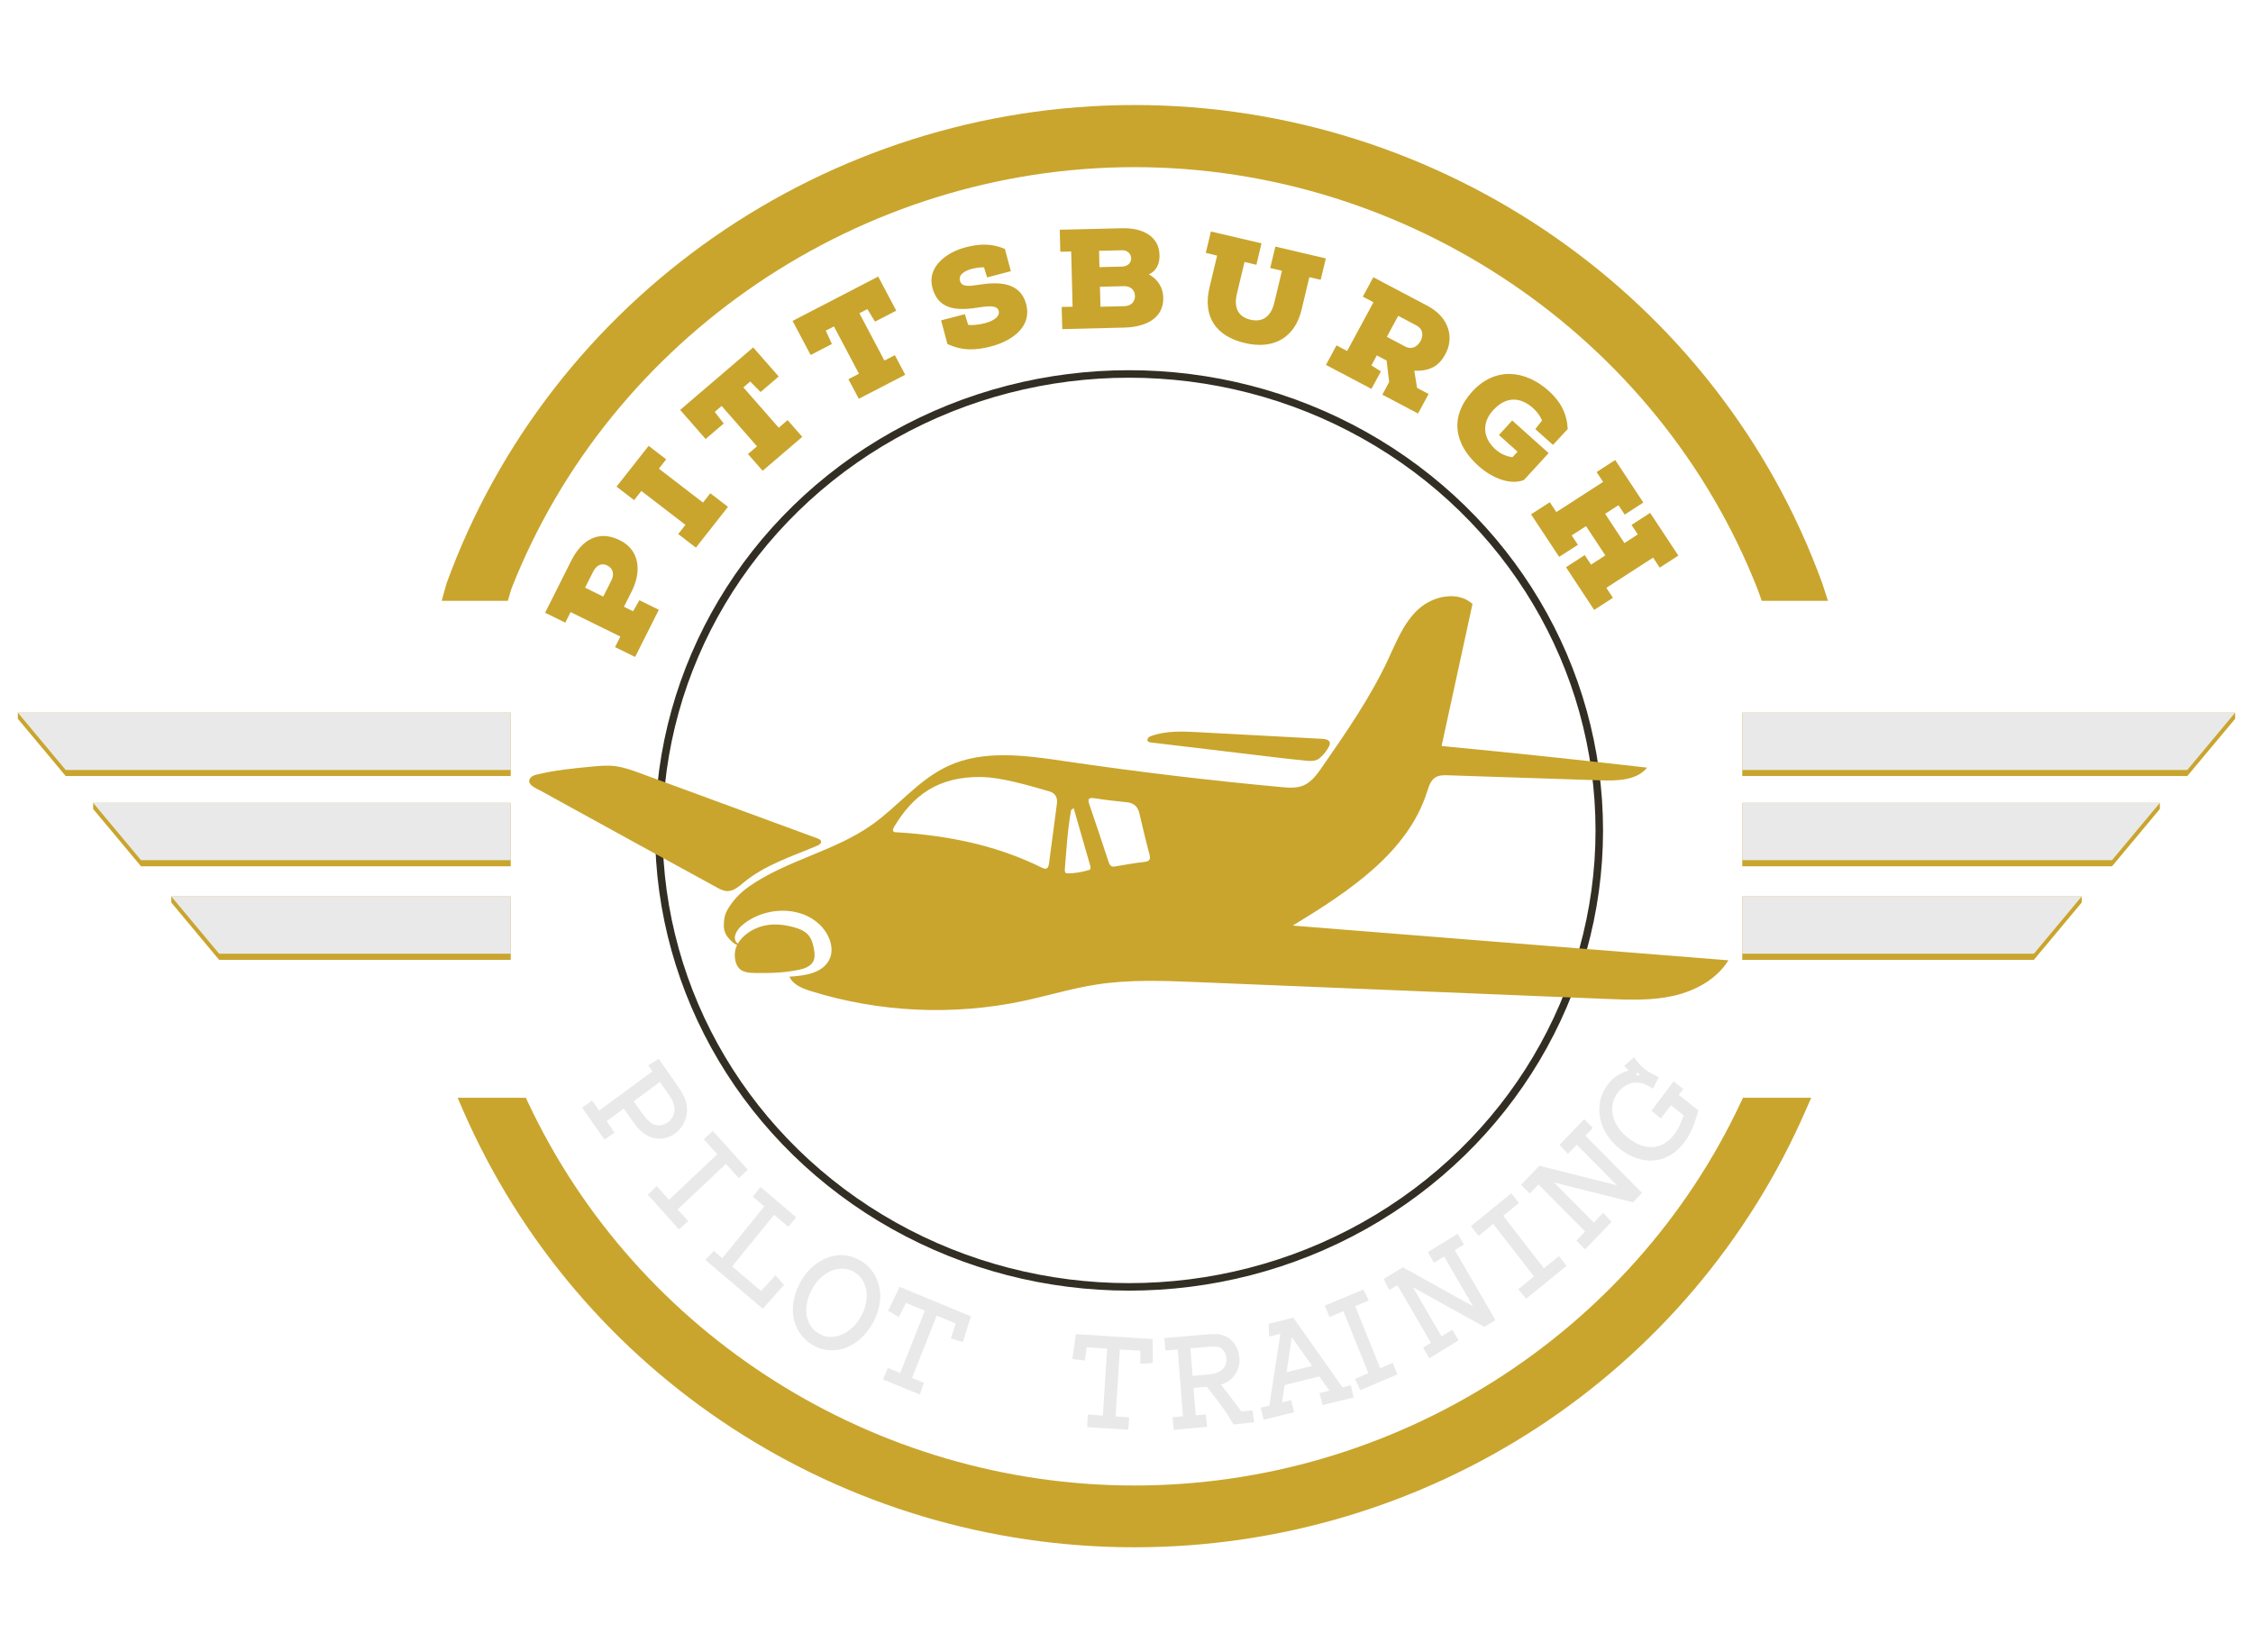 <?xml version="1.0" encoding="utf-8"?>
<!-- Generator: Adobe Illustrator 16.0.0, SVG Export Plug-In . SVG Version: 6.00 Build 0)  -->
<!DOCTYPE svg PUBLIC "-//W3C//DTD SVG 1.1//EN" "http://www.w3.org/Graphics/SVG/1.1/DTD/svg11.dtd">
<svg version="1.1" id="Layer_1" xmlns="http://www.w3.org/2000/svg" xmlns:xlink="http://www.w3.org/1999/xlink" x="0px" y="0px"
	 width="300px" height="220px" viewBox="0 0 300 220" enable-background="new 0 0 300 220" xml:space="preserve">
<path fill="#C9A52D" d="M68.081,78.438c13.176-33.603,46.525-56.184,82.979-56.184c36.445,0,69.782,22.581,82.966,56.184L234.594,80
	h8.813l-0.752-2.311c-13.838-38.098-50.646-63.705-91.595-63.705c-40.961,0-77.76,25.607-91.606,63.713L58.813,80h8.813
	L68.081,78.438z"/>
<path fill="#C9A52D" d="M231.799,146.779c-14.536,30.99-46.224,51.012-80.739,51.012s-66.207-20.021-80.752-51.012l-0.288-0.613
	h-9.082l0.638,1.479c15.381,35.461,50.503,58.371,89.48,58.371c38.973,0,74.095-22.91,89.467-58.371l0.646-1.479h-9.08
	L231.799,146.779z"/>
<polygon fill="#C9A52D" points="2.376,94.89 2.376,95.703 8.746,103.326 68.006,103.326 68.006,102.516 68.006,96.203 
	68.006,95.703 68.006,94.89 "/>
<polygon fill="#C9A52D" points="12.402,106.898 12.402,107.711 18.775,115.344 68.008,115.344 68.008,108.451 68.008,107.711 
	68.008,106.898 "/>
<polygon fill="#C9A52D" points="22.809,119.359 22.809,120.17 29.173,127.799 68.008,127.799 68.008,121.889 68.008,120.17 
	68.008,119.359 "/>
<polygon fill="#E9E9E9" points="68.006,94.89 68.006,102.516 8.746,102.516 3.061,95.711 3.057,95.703 2.376,94.89 "/>
<polygon fill="#E9E9E9" points="12.402,106.898 18.775,114.531 68.008,114.531 68.008,106.898 "/>
<polygon fill="#E9E9E9" points="22.809,119.359 29.173,126.98 68.008,126.98 68.008,119.359 "/>
<path fill="#C9A52D" d="M76.062,74.659l-3.479,6.926l2.688,1.319l0.707-1.404l6.627,3.256l-0.707,1.404l2.674,1.312l3.156-6.283
	l-2.588-1.269l-0.843,1.465l-1.215-0.596l1.081-2.149c1.188-2.414,1.15-5.347-1.663-6.726
	C79.675,70.526,77.448,71.901,76.062,74.659 M80.325,79.435l-2.417-1.187l1.082-2.149c0.383-0.763,1.072-1.201,1.86-0.817
	c0.857,0.42,0.934,1.242,0.556,2.004L80.325,79.435z"/>
<polygon fill="#C9A52D" points="84.435,66.592 85.399,65.37 91.268,69.883 90.308,71.107 92.664,72.916 96.935,67.486 94.58,65.676 
	93.606,66.916 87.733,62.399 88.707,61.161 86.369,59.364 82.097,64.795 "/>
<polygon fill="#C9A52D" points="100.295,46.258 90.564,54.58 93.957,58.453 96.369,56.389 95.167,54.844 96.092,54.052 
	100.799,59.429 99.597,60.453 101.548,62.684 106.827,58.168 104.876,55.938 103.693,56.951 98.986,51.578 99.898,50.799 
	101.273,52.196 103.688,50.132 "/>
<polygon fill="#C9A52D" points="116.938,36.824 105.536,42.729 107.943,47.266 110.771,45.802 109.958,44.023 111.043,43.461 
	114.376,49.761 112.972,50.488 114.354,53.098 120.537,49.896 119.155,47.288 117.764,48.008 114.432,41.707 115.495,41.158 
	116.512,42.826 119.341,41.363 "/>
<path fill="#C9A52D" d="M133.809,33.145c-1.783-0.762-3.389-0.697-5.258-0.208c-2.492,0.651-5.145,2.57-4.396,5.389
	c0.844,3.158,3.677,3.026,6.368,2.58c1.46-0.226,2.291-0.149,2.459,0.472c0.214,0.805-0.741,1.367-1.834,1.652
	c-0.832,0.217-1.719,0.31-2.234,0.213l-0.439-1.409l-3.161,0.821l0.84,3.146c1.989,0.928,3.772,0.872,5.877,0.307
	c2.915-0.784,5.382-2.716,4.612-5.606c-0.806-3.014-3.743-2.992-6.347-2.584c-1.326,0.209-2.248,0.311-2.476-0.549
	c-0.232-0.859,0.818-1.366,1.503-1.545c0.594-0.154,1.163-0.242,1.701-0.23l0.417,1.342l3.161-0.826L133.809,33.145z"/>
<path fill="#C9A52D" d="M141.185,33.521l1.451-0.034l0.186,7.351l-1.452,0.033l0.073,2.951l8.333-0.205
	c2.466-0.076,5.196-1.033,5.123-4.018c-0.029-1.193-0.672-2.422-1.933-3.057c1.153-0.536,1.455-1.584,1.429-2.588
	c-0.063-2.533-2.29-3.631-4.985-3.563l-8.298,0.199L141.185,33.521z M146.399,35.568l-0.052-2.17l3.079-0.077
	c0.745-0.017,1.18,0.52,1.193,1.068c0.017,0.719-0.586,1.09-1.219,1.106L146.399,35.568z M146.532,40.842l-0.068-2.664l3.194-0.076
	c0.801-0.021,1.442,0.434,1.469,1.307c0.013,0.66-0.427,1.332-1.404,1.357L146.532,40.842z"/>
<path fill="#C9A52D" d="M169.136,35.686l1.563,0.366l-1.017,4.247c-0.473,1.971-1.67,2.623-3.16,2.273
	c-1.524-0.357-2.304-1.451-1.817-3.478l1.009-4.21l1.58,0.371l0.684-2.853l-6.738-1.579l-0.681,2.852l1.508,0.354l-1.008,4.214
	c-0.948,3.955,0.869,6.534,4.719,7.438c3.815,0.893,6.674-0.712,7.553-4.524l1.017-4.254l1.508,0.354l0.685-2.847l-6.719-1.575
	L169.136,35.686z"/>
<path fill="#C9A52D" d="M182.884,40.246l-3.505,6.487l-1.416-0.749l-1.404,2.602l6.055,3.195l1.262-2.332l-1.262-0.797l0.719-1.332
	l1.301,0.686l0.34,2.856l-0.908,1.686l4.754,2.511l1.406-2.6l-1.535-0.81l-0.367-2.294c2.282,0.109,3.395-0.82,4.143-2.209
	c1.137-2.099,0.603-4.844-2.416-6.441l-7.186-3.791l-1.396,2.583L182.884,40.246z M186.179,42.051l2.428,1.281
	c0.896,0.473,0.947,1.338,0.543,2.086c-0.404,0.754-1.193,1.171-2.02,0.732l-2.462-1.299L186.179,42.051z"/>
<path fill="#C9A52D" d="M205.327,55.99l-0.892,1.146l2.355,2.103l1.965-2.115c-0.117-2.096-0.957-3.661-2.541-5.084
	c-3.147-2.813-7.148-3.209-10.167,0.086c-3.053,3.338-2.438,6.998,0.81,9.905c1.916,1.712,4.302,2.57,6.067,1.882l3.286-3.588
	l-4.85-4.338l-1.77,1.932l2.48,2.223l-0.668,0.727c-0.868-0.088-1.662-0.493-2.285-1.051c-1.491-1.332-1.985-3.354-0.289-5.205
	c1.77-1.933,3.689-1.72,5.291-0.285C204.561,54.718,205.047,55.283,205.327,55.99"/>
<polygon fill="#C9A52D" points="214.771,79.596 213.893,78.268 220.123,74.244 221.001,75.577 223.482,73.973 219.727,68.289 
	217.247,69.894 218.082,71.158 216.303,72.308 213.732,68.412 215.512,67.264 216.339,68.516 218.819,66.914 215.076,61.249 
	212.596,62.85 213.462,64.165 207.235,68.184 206.365,66.867 203.868,68.48 207.61,74.146 210.107,72.537 209.28,71.285 
	211.188,70.056 213.76,73.95 211.855,75.182 211.016,73.912 208.52,75.525 212.273,81.209 "/>
<polygon fill="#C9A52D" points="297.624,94.89 297.624,95.703 291.255,103.326 231.995,103.326 231.995,102.516 231.995,96.203 
	231.995,95.703 231.995,94.89 "/>
<polygon fill="#C9A52D" points="287.6,106.898 287.6,107.711 281.228,115.344 231.993,115.344 231.993,108.451 231.993,107.711 
	231.993,106.898 "/>
<polygon fill="#C9A52D" points="277.191,119.359 277.191,120.17 270.826,127.799 231.993,127.799 231.993,121.889 231.993,120.17 
	231.993,119.359 "/>
<polygon fill="#E9E9E9" points="231.995,94.89 231.995,102.516 291.255,102.516 296.939,95.711 296.942,95.703 297.624,94.89 "/>
<polygon fill="#E9E9E9" points="231.993,106.898 231.993,114.531 281.228,114.531 287.6,106.898 "/>
<polygon fill="#E9E9E9" points="231.993,119.359 231.993,126.98 270.826,126.98 277.191,119.359 "/>
<ellipse fill="none" stroke="#332E23" stroke-miterlimit="10" cx="150.34" cy="110.569" rx="62.614" ry="60.777"/>
<path fill="#C9A52D" d="M229.817,127.836c-19.225-1.533-38.448-3.066-57.673-4.598c7.361-4.488,15.271-9.641,17.874-17.793
	c0.23-0.722,0.462-1.526,1.111-1.932c0.504-0.317,1.145-0.308,1.742-0.285c6.766,0.225,13.533,0.45,20.3,0.674
	c2.214,0.074,4.763,0.004,6.159-1.693c-9.113-1.047-18.238-2.006-27.375-2.878c1.371-6.306,2.745-12.615,4.118-18.921
	c-1.965-1.77-5.264-1.076-7.212,0.709c-1.949,1.785-2.928,4.338-4.043,6.721c-2.375,5.077-5.595,9.715-8.797,14.328
	c-0.671,0.967-1.401,1.983-2.501,2.431c-0.907,0.371-1.936,0.289-2.914,0.198c-9.63-0.888-19.236-2.035-28.806-3.446
	c-5.222-0.768-10.806-1.569-15.585,0.655c-3.907,1.813-6.657,5.385-10.176,7.857c-4.97,3.495-11.3,4.684-16.28,8.158
	c-1.196,0.834-2.249,1.938-2.947,3.211c-0.346,0.633-0.433,1.311-0.43,2.023c0.003,0.637,0.218,1.184,0.638,1.664
	c0.321,0.365,0.687,0.734,1.136,0.902c-0.068,0.139-0.129,0.277-0.176,0.426c-0.179,0.559-0.183,1.166-0.04,1.736
	c0.091,0.365,0.25,0.727,0.521,0.992c0.528,0.516,1.349,0.563,2.091,0.574c0.633,0.008,1.266,0.01,1.897-0.004
	c1.087-0.027,2.175-0.104,3.247-0.293c0.885-0.156,2.058-0.336,2.559-1.184c0.032-0.053,0.06-0.109,0.084-0.168
	c0.187-0.443,0.141-0.967,0.06-1.451c-0.12-0.725-0.321-1.473-0.822-2.014c-0.486-0.527-1.194-0.793-1.891-0.982
	c-1.147-0.313-2.356-0.467-3.532-0.279c-1.075,0.17-2.104,0.629-2.93,1.328c-0.383,0.324-0.726,0.707-0.974,1.141
	c-0.048-0.037-0.099-0.076-0.14-0.117c-0.645-0.668,0.045-1.738,0.584-2.221c0.882-0.789,1.961-1.359,3.099-1.693
	c2.469-0.725,5.361-0.361,7.284,1.434c1.306,1.217,2.146,3.201,1.325,4.779c-0.917,1.768-3.279,2.102-5.286,2.217
	c0.488,1.08,1.735,1.572,2.876,1.926c9.126,2.842,18.998,3.293,28.349,1.291c3.213-0.688,6.361-1.654,9.607-2.162
	c4.444-0.697,8.974-0.514,13.469-0.33c18.164,0.744,36.332,1.492,54.495,2.236c2.985,0.125,6.018,0.244,8.932-0.414
	c2.914-0.662,5.752-2.205,7.307-4.729C230.041,127.852,229.931,127.842,229.817,127.836 M140.735,107.01
	c-0.353,2.623-0.702,5.253-1.043,7.879c-0.081,0.607-0.22,1.01-0.982,0.629c-5.959-2.951-12.337-4.239-18.93-4.68
	c-0.481-0.035-1.234,0.108-0.683-0.812c2.431-4.024,5.714-6.677,11.66-6.573c2.492,0.07,5.751,0.973,8.996,1.928
	C140.521,105.605,140.845,106.199,140.735,107.01 M145.027,115.834c-0.966,0.283-1.958,0.467-2.97,0.449
	c-0.25-0.006-0.281-0.303-0.269-0.52c0.213-2.639,0.359-5.287,0.837-7.896c0.01-0.055,0.117-0.094,0.342-0.256
	c0.747,2.594,1.474,5.129,2.202,7.654C145.234,115.482,145.266,115.762,145.027,115.834 M152.333,114.773
	c-1.305,0.131-2.601,0.393-3.901,0.6c-0.513,0.082-0.681-0.205-0.823-0.635c-0.837-2.556-1.697-5.108-2.563-7.65
	c-0.245-0.716-0.083-0.923,0.699-0.803c1.429,0.23,2.873,0.379,4.311,0.533c0.901,0.096,1.436,0.557,1.645,1.426
	c0.434,1.811,0.851,3.632,1.335,5.431C153.219,114.371,153.161,114.688,152.333,114.773"/>
<path fill="#C9A52D" d="M99.047,117.484c2.806-2.322,6.393-3.453,9.758-4.875c0.063-0.026,0.13-0.059,0.193-0.094
	c0.201-0.117,0.373-0.287,0.328-0.5c-0.043-0.205-0.271-0.311-0.471-0.383c-7.862-2.891-15.725-5.781-23.588-8.672
	c-1.12-0.412-2.254-0.826-3.442-0.962c-1.04-0.117-2.092-0.017-3.134,0.084c-2.39,0.231-4.79,0.464-7.123,1.026
	c-0.345,0.084-0.715,0.191-0.934,0.468c-0.688,0.871,0.89,1.452,1.397,1.731c1.015,0.561,2.031,1.12,3.047,1.68
	c6.773,3.73,13.553,7.45,20.339,11.156c0.444,0.244,0.909,0.492,1.416,0.504C97.689,118.67,98.391,118.027,99.047,117.484"/>
<path fill="#C9A52D" d="M153.25,98.856l0.295,0.036c5.561,0.672,11.125,1.338,16.689,1.995c0.969,0.114,1.96,0.229,2.94,0.317
	c0.811,0.072,1.851,0.322,2.532-0.252c0.166-0.141,0.322-0.291,0.471-0.45c0.294-0.319,0.549-0.675,0.753-1.056
	c0.097-0.184,0.186-0.391,0.133-0.591c-0.099-0.366-0.574-0.458-0.957-0.478c-5.49-0.294-10.979-0.588-16.471-0.883
	c-2.118-0.113-4.303-0.219-6.301,0.488c-0.159,0.056-0.323,0.122-0.437,0.248c-0.113,0.125-0.156,0.328-0.054,0.461
	C152.936,98.813,153.101,98.838,153.25,98.856"/>
<g>
	<g>
		<path fill="#E9E9E9" d="M80.491,151.738l-2.973-4.243l1.317-0.971l0.944,1.349l7.1-5.223l-0.566-0.809l1.392-0.865l2.405,3.432
			c0.327,0.467,0.585,0.871,0.766,1.202c0.187,0.341,0.335,0.678,0.437,1.002c0.121,0.385,0.179,0.788,0.171,1.197
			s-0.074,0.805-0.199,1.178c-0.124,0.371-0.301,0.723-0.528,1.049c-0.231,0.33-0.514,0.619-0.842,0.86
			c-0.68,0.5-1.429,0.739-2.229,0.712c0,0-0.001,0-0.002,0c-0.828-0.041-1.54-0.331-2.167-0.865
			c-0.122-0.101-0.242-0.209-0.357-0.323c-0.115-0.113-0.25-0.265-0.4-0.455c-0.139-0.175-0.31-0.401-0.513-0.68
			c-0.2-0.273-0.449-0.624-0.748-1.049l-0.443-0.635l-2.287,1.684l1.064,1.519L80.491,151.738z M84.375,146.633l0.455,0.648
			c0.24,0.344,0.452,0.64,0.634,0.888c0.177,0.241,0.337,0.447,0.479,0.618c0.133,0.159,0.254,0.292,0.365,0.397
			c0.115,0.11,0.225,0.207,0.331,0.296c0.292,0.223,0.626,0.347,1.005,0.365c0.516,0.002,0.907-0.134,1.292-0.417
			c0.41-0.302,0.673-0.673,0.805-1.137c0.132-0.467,0.108-0.933-0.077-1.424c-0.064-0.195-0.153-0.386-0.273-0.587
			c-0.135-0.226-0.331-0.521-0.587-0.888l-0.933-1.331L84.375,146.633z"/>
	</g>
	<g>
		<polygon fill="#E9E9E9" points="90.406,163.68 86.265,159.077 87.439,157.929 89.079,159.752 95.509,153.687 93.713,151.69 
			94.916,150.575 99.572,155.749 98.371,156.868 96.659,154.966 90.229,161.029 91.635,162.592 		"/>
	</g>
	<g>
		<polygon fill="#E9E9E9" points="101.574,174.255 93.917,167.751 95.051,166.556 96.185,167.519 101.771,160.633 100.239,159.334 
			101.275,158.054 106.006,162.072 104.97,163.351 103.077,161.743 97.492,168.629 101.331,171.889 103.257,169.814 
			104.396,171.083 		"/>
	</g>
	<g>
		<path fill="#E9E9E9" d="M110.51,179.785c-0.087-0.005-0.173-0.011-0.261-0.02c-0.746-0.074-1.465-0.323-2.137-0.74
			c-0.694-0.429-1.256-0.973-1.671-1.615c-0.414-0.643-0.684-1.353-0.803-2.109c-0.117-0.75-0.085-1.551,0.094-2.38
			c0.177-0.817,0.51-1.643,0.989-2.452c0.446-0.754,0.992-1.403,1.621-1.93c0.635-0.533,1.338-0.925,2.09-1.166
			c1.48-0.473,2.917-0.289,4.243,0.531c0.683,0.423,1.237,0.963,1.648,1.604c0.406,0.636,0.677,1.34,0.805,2.092
			c0.128,0.749,0.105,1.544-0.068,2.362c-0.17,0.809-0.494,1.618-0.959,2.404c-0.466,0.786-1.017,1.454-1.639,1.984
			c-0.628,0.536-1.307,0.927-2.018,1.165C111.811,179.727,111.16,179.816,110.51,179.785z M112.306,168.925
			c-0.473-0.023-0.95,0.047-1.415,0.209c-0.497,0.173-0.98,0.457-1.436,0.846c-0.46,0.39-0.867,0.88-1.208,1.457
			c-0.364,0.615-0.619,1.238-0.759,1.852c-0.139,0.606-0.172,1.183-0.101,1.715c0.071,0.524,0.243,1.013,0.509,1.449
			c0.263,0.432,0.626,0.793,1.081,1.075c0.445,0.274,0.92,0.433,1.415,0.471c0.527,0.017,1.036-0.044,1.492-0.212
			c0.496-0.181,0.982-0.474,1.446-0.868c0.463-0.396,0.875-0.896,1.224-1.485c0.355-0.599,0.601-1.209,0.729-1.814
			c0.128-0.601,0.156-1.177,0.083-1.711c-0.07-0.523-0.242-1.012-0.509-1.449c-0.263-0.432-0.62-0.789-1.063-1.063
			c-0.442-0.275-0.915-0.432-1.404-0.466L112.306,168.925z"/>
	</g>
	<g>
		<polygon fill="#E9E9E9" points="122.489,185.69 117.566,183.657 118.221,182.136 119.869,182.816 123.151,174.524 120.619,173.48 
			119.708,175.364 118.257,174.523 119.791,171.347 129.285,175.266 128.212,178.69 126.618,178.22 127.255,176.219 
			124.725,175.175 121.444,183.467 123.031,184.122 		"/>
	</g>
	<g>
		<polygon fill="#E9E9E9" points="150.236,190.37 144.757,190.015 144.846,188.343 146.852,188.487 147.422,179.565 
			144.696,179.389 144.453,181.159 142.799,180.948 143.254,177.633 153.479,178.293 153.505,181.483 151.846,181.593 
			151.842,179.852 149.118,179.676 148.547,188.597 150.357,188.714 		"/>
	</g>
	<g>
		<path fill="#E9E9E9" d="M156.299,190.378l-0.168-1.675l1.392-0.12l-0.708-8.908l-1.636,0.14l-0.133-1.653l5.453-0.468
			c0.291-0.024,0.546-0.044,0.766-0.056c0.233-0.012,0.436-0.016,0.611-0.009c0.256-0.018,0.368,0.027,0.498,0.05
			c0.148,0.027,0.299,0.063,0.451,0.112c0.602,0.169,1.118,0.542,1.527,1.101c0.4,0.55,0.629,1.177,0.684,1.864
			c0.058,0.725-0.084,1.396-0.42,1.995c-0.33,0.6-0.833,1.066-1.49,1.387c-0.191,0.089-0.375,0.16-0.554,0.22l0.855,1.104
			c0.365,0.472,0.672,0.872,0.921,1.2c0.251,0.329,0.46,0.61,0.623,0.841l0.3,0.417l1.516-0.13l0.199,1.583l-2.74,0.3l-0.157-0.264
			c-0.209-0.354-0.397-0.668-0.57-0.946c-0.168-0.271-0.369-0.576-0.608-0.915c-0.239-0.343-0.541-0.752-0.907-1.229
			c-0.337-0.438-0.775-0.998-1.31-1.68l-1.767,0.152l0.29,3.646l1.348-0.114l0.173,1.649L156.299,190.378z M158.509,179.529
			l0.291,3.666l1.559-0.134c0.473-0.04,0.839-0.082,1.099-0.132c0.239-0.043,0.453-0.103,0.639-0.177
			c0.433-0.178,0.748-0.427,0.953-0.757c0.204-0.325,0.286-0.701,0.25-1.151c-0.028-0.36-0.14-0.673-0.339-0.956
			c-0.188-0.264-0.411-0.433-0.683-0.517c-0.136-0.046-0.284-0.07-0.455-0.079l-0.08-0.003c-0.243-0.005-0.615,0.015-1.111,0.059
			L158.509,179.529z"/>
	</g>
	<g>
		<path fill="#E9E9E9" d="M168.257,189.037l-0.378-1.613l1.146-0.284l1.463-9.557l-1.49,0.369l-0.074-1.688l2.457-0.61l0.125-0.03
			l0.713-0.178l6.542,9.276l1.106-0.275l0.377,1.614l-4.134,1.026l-0.409-1.605l1.309-0.325l-1.336-1.89l-4.607,1.145l-0.365,2.313
			l1.214-0.302l0.422,1.603L168.257,189.037z M172.012,178.047l-0.695,4.656l3.392-0.843L172.012,178.047z"/>
	</g>
	<g>
		<polygon fill="#E9E9E9" points="181.132,185.091 180.428,183.594 182.21,182.838 178.885,174.581 177.048,175.36 176.394,173.844 
			181.547,171.691 182.254,173.154 180.456,173.914 183.783,182.172 185.447,181.467 186.073,182.996 		"/>
	</g>
	<g>
		<polygon fill="#E9E9E9" points="190.319,180.854 189.493,179.426 190.533,178.79 186.065,171.119 184.998,171.772 
			184.242,170.303 185.807,169.347 186.138,169.144 186.803,168.737 196.148,173.93 192.293,167.31 190.941,168.138 
			190.126,166.703 194.1,164.273 194.932,165.697 193.704,166.447 199.132,175.766 198.56,176.115 198.309,176.268 197.65,176.672 
			188.137,171.393 191.944,177.928 193.39,177.044 194.217,178.47 		"/>
	</g>
	<g>
		<polygon fill="#E9E9E9" points="203.228,172.908 202.156,171.661 204.255,169.954 198.83,162.961 196.884,164.545 195.86,163.26 
			201.247,158.875 202.249,160.18 200.161,161.878 205.586,168.871 207.572,167.256 208.601,168.537 		"/>
	</g>
	<g>
		<polygon fill="#E9E9E9" points="211.059,166.35 209.905,165.187 211.069,163.974 204.854,157.709 203.689,158.922 
			202.535,157.759 204.168,156.061 204.437,155.78 204.979,155.216 215.311,157.823 209.947,152.417 208.78,153.629 207.659,152.43 
			210.946,149.014 212.101,150.177 211.101,151.218 218.649,158.828 218.184,159.313 217.979,159.526 217.438,160.088 
			206.928,157.438 212.223,162.776 213.472,161.478 214.584,162.685 		"/>
	</g>
	<g>
		<path fill="#E9E9E9" d="M219.528,154.52c-0.517-0.025-1.05-0.127-1.585-0.302c-0.774-0.255-1.538-0.679-2.269-1.26
			c-0.709-0.563-1.29-1.203-1.729-1.903c-0.439-0.704-0.737-1.446-0.885-2.203c-0.148-0.759-0.144-1.531,0.019-2.293
			c0.166-0.769,0.501-1.489,0.999-2.145c0.392-0.518,0.827-0.929,1.289-1.223c0.408-0.258,0.915-0.479,1.511-0.659
			c-0.052-0.06-0.123-0.134-0.216-0.224l-0.403-0.381l1.323-1.156l0.313,0.41c0.369,0.483,0.743,0.876,1.112,1.168
			c0.169,0.138,0.354,0.264,0.556,0.385c0.212,0.128,0.501,0.281,0.87,0.462l0.458,0.224l-0.787,1.527l-0.439-0.255
			c-0.364-0.212-0.688-0.36-0.967-0.44c-0.271-0.079-0.551-0.115-0.837-0.111c-0.455,0.011-0.899,0.13-1.318,0.354
			c-0.423,0.229-0.798,0.557-1.111,0.97c-0.338,0.444-0.565,0.931-0.678,1.447c-0.111,0.513-0.111,1.037-0.001,1.559
			c0.114,0.524,0.34,1.055,0.675,1.575s0.783,1.007,1.334,1.446c0.569,0.453,1.153,0.787,1.73,0.99
			c0.565,0.2,1.113,0.282,1.642,0.242c0.52-0.038,1.017-0.196,1.483-0.469c0.473-0.275,0.916-0.683,1.316-1.208
			c0.25-0.33,0.482-0.714,0.69-1.139c0.177-0.362,0.368-0.835,0.573-1.406l-1.695-1.347l-1.343,1.768l-1.262-1.04l2.958-3.896
			l1.276,1.019l-0.587,0.774l2.604,2.07l-0.092,0.325c-0.231,0.816-0.496,1.561-0.786,2.213c-0.298,0.664-0.641,1.256-1.021,1.756
			c-0.533,0.703-1.146,1.259-1.822,1.655c-0.682,0.4-1.412,0.638-2.172,0.705C220.016,154.527,219.773,154.532,219.528,154.52z
			 M218.101,143.146c0.119,0.006,0.238,0.018,0.356,0.034c-0.017-0.014-0.034-0.027-0.051-0.041
			c-0.137-0.108-0.274-0.229-0.411-0.358c-0.014,0.116-0.06,0.234-0.148,0.35c-0.003,0.004-0.005,0.008-0.009,0.011
			c0.003,0.001,0.005,0,0.008,0C217.935,143.139,218.018,143.141,218.101,143.146z"/>
	</g>
</g>
</svg>

